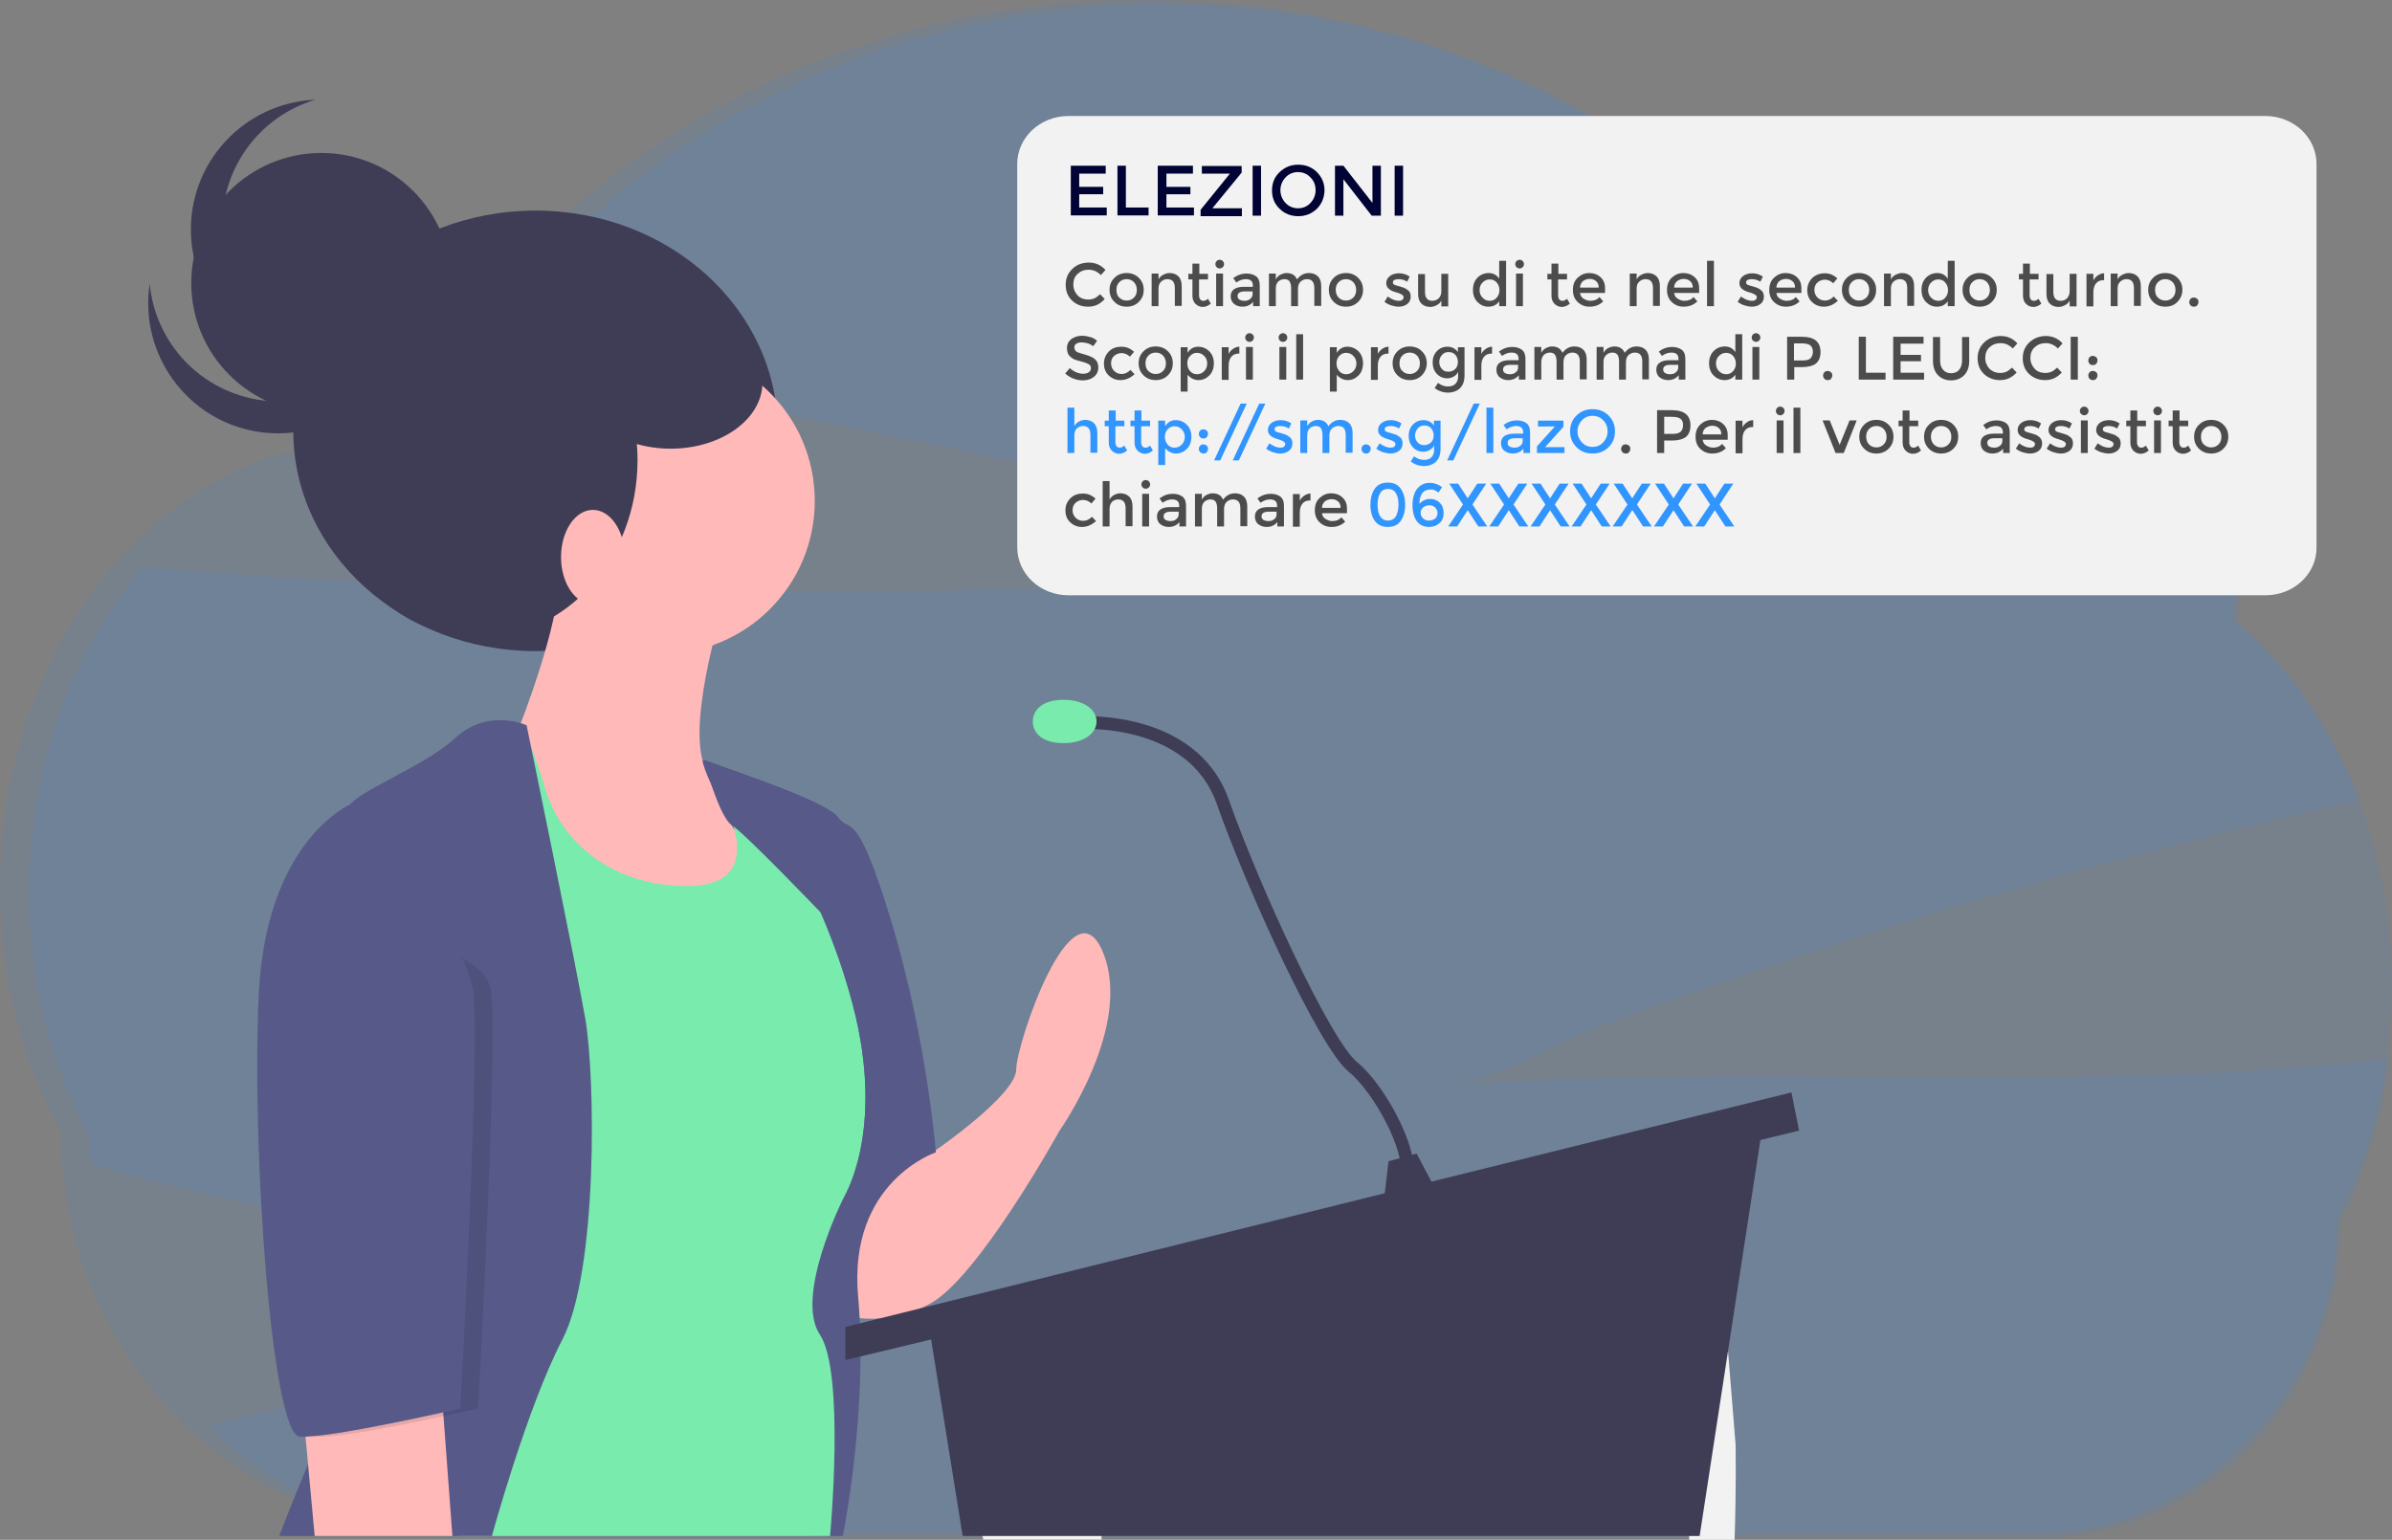 <?xml version="1.0" encoding="utf-8"?>
<!-- Generator: Adobe Illustrator 24.0.1, SVG Export Plug-In . SVG Version: 6.00 Build 0)  -->
<svg version="1.1" id="b0f35fe8-0104-458a-8f81-ef42473ec9c0"
	 xmlns="http://www.w3.org/2000/svg" xmlns:xlink="http://www.w3.org/1999/xlink" x="0px" y="0px" viewBox="0 0 938 604"
	 style="enable-background:new 0 0 938 604;" xml:space="preserve">
<rect x="0" y="0" width="938" height="604" fill="#808080" stroke="none"/>
<style type="text/css">
	.st0{opacity:0.1;fill:#3195FF;enable-background:new    ;}
	.st1{fill:#F2F2F2;}
	.st2{fill:#3F3D56;}
	.st3{fill:#FFB9B9;}
	.st4{fill:#575A89;}
	.st5{fill:#78EBAD;}
	.st6{fill:none;stroke:#3F3D56;stroke-width:5;stroke-miterlimit:10;}
	.st7{opacity:0.1;enable-background:new    ;}
	.st8{clip-path:url(#SVGID_2_);fill:#F2F2F2;}
	.st9{fill:#000333;}
	.st10{fill:#4C4C4C;}
	.st11{fill:#3195FF;}
</style>
<path class="st0" d="M937.1,415.5c-1.5,11.4-3.9,22.6-7.2,33.6c-3.2,10.6-7.3,20.8-12.2,30.6c0,68.3-53.6,123.7-119.7,123.7H187.6
	c-39.5,0-77.4-15.8-105.6-44c0.3-0.1,0.5-0.1,0.8-0.2c56.3-15.2,115.7-20.5,164.5-56.7c-66.5-11.3-132.7-25.3-198.5-42
	c-4.1-1-8.7-2.6-13.4-4.2c-0.2-3.4-0.3-6.9-0.3-10.4c-0.3-0.6-0.6-1.1-0.9-1.7c-1.3-2.4-2.5-4.9-3.7-7.5c-12.1-25.7-19-55.4-19-87.1
	c0-50,17.2-95.2,44.8-127.1c185.5,15.7,372.1,9,558.2,2.3c-54.4-11-108.8-22.1-163.2-33.2c-88.7-18-177.4-36-266.1-54.1
	C241.9,56.1,341.8,1.8,455.6,1.8C535.7,1.8,608.9,28.7,665,73c20.6-14,44.4-22,69.6-22c52.6,0,98.6,34.5,123.6,86.1l0,0
	c12.6,26.1,19.9,56.5,19.9,89c0,5.8-0.2,11.6-0.7,17.3c0,0.3,0,0.7-0.1,1c17.3,14.7,31.9,34,42.5,56.4c0.1,0.3,0.3,0.5,0.4,0.8
	c1.9,4,3.6,8,5.2,12.1h-0.2c-6.8,1.5-13.6,3.1-20.4,4.7c-73.2,17.3-145.8,38.2-217.6,62.8c-20.6,7.1-41.1,14.4-61.6,22
	c-17.3,6.5-39.5,21.1-57.4,22.4c122.5-8.4,245.9,3.8,367.8-10.1H937.1z"/>
<path class="st0" d="M938,386.4c0-59.5-24.6-112.1-62.3-143.8c0.5-6,0.8-12.1,0.8-18.3c0-96.7-65-175.1-145.1-175.1
	c-25.6,0-49.6,8-70.4,22C604.2,26.8,530.1,0,449.1,0C317.3,0,203.9,71.1,153.6,173.1c-2.8-0.2-5.6-0.3-8.4-0.3
	C65,172.8,0,251.2,0,347.9c0,35.5,8.8,68.6,23.9,96.2l0,0c0,87,69,157.5,154.1,157.5h617.5c66.9,0,121.1-55.4,121.1-123.7l0,0
	C930.2,451.3,938,419.9,938,386.4z"/>
<title>candidate</title>
<path class="st1" d="M680.6,566.7l-4.9-60.6l-13.9,64.1c0,0,0.2,16.2,0.6,33.9h17.8C680.9,583.8,680.6,566.7,680.6,566.7z"/>
<path class="st1" d="M430,588.2c-1.4-5.7-2.3-11.4-2.9-17.2l-1.9-21c-0.8-5.7-1.7-10.8-2.5-15.3c-6.2-31.8-12.6-33-12.6-33
	c-0.3,0.2-0.5,0.4-0.8,0.7c-0.8,0.7-1.5,1.4-2.1,2.2c-10.2,13-17.1,46.6-20.8,68.9c-2,12.3-3,21.2-3,21.2s0.9,3.8,2.2,9.2H432
	C431.9,598.7,431.2,593.4,430,588.2z"/>
<ellipse class="st2" cx="210" cy="169" rx="95" ry="86.4"/>
<path class="st3" d="M366.5,451.5L366.5,451.5c0,0,32-22,32-32s22-75,34-46s-17,70-17,70s-32,58-51,68s-35,4-35,4v-27l18.3-27.1
	C352,455.2,359,451.5,366.5,451.5z"/>
<path class="st4" d="M275.5,298.3c0,0,48,15.2,53,22.2s7-5,21,41S367,452,367,452s-34.5,11.5-30.5,56.5s-6,94-6,94H318l-27.5-85
	l33-129C323.5,388.5,276.6,309.2,275.5,298.3z"/>
<circle class="st3" cx="259.5" cy="196.5" r="60"/>
<path class="st3" d="M282.5,241.5c0,0-17,56-2,64s32,44,32,44l-26,29h-60l-27-30l-11-51l15-12c0,0,16-40,16-61
	S282.5,241.5,282.5,241.5z"/>
<path class="st5" d="M287.5,303.5c0,0-12-3-5,9s14,34-11,35s-50-12-58-39s-11-25-14-24s-35,34-35,34l11,62l4,222h146c0,0,6-64-4-79
	s9-53,9-53s17-26,4-76S292.5,303.5,287.5,303.5z"/>
<path class="st4" d="M206.5,284.5c0,0-15-7-28,5s-42,22-42,28s25,177,8,207s-35,78-35,78h83.4c0,0,13.6-50,27.6-77s13-103,9-126
	S206.5,284.5,206.5,284.5z"/>
<polygon class="st3" points="118.5,549.5 123.4,602.5 177.4,602.5 172.5,536.5 "/>
<polygon class="st2" points="364.5,521.5 377.5,602.5 666.5,602.5 691.5,439.5 "/>
<polygon class="st2" points="702.5,428.5 705.5,443.5 331.5,533.5 331.5,520.5 "/>
<polygon class="st2" points="544.5,455.5 542.5,472.5 564.5,469.5 555.5,452.5 "/>
<path class="st6" d="M423.5,283.5c0,0,44-3,56,31s40,95,51,104s23,33,21,41"/>
<path class="st5" d="M430,283c0,4.7-5,8.5-13,8.5s-12-3.8-12-8.5s4-8.5,12-8.5S430,278.3,430,283z"/>
<path class="st4" d="M356,439c0,0,7.5-31.5-6.5-77.5s-16-34-21-41s-53-22.2-53-22.2c0.3,3.6,5.6,14.5,12.6,27.6
	c-1.3-4.7-3.1-9.3-5.6-13.5c-7-12,5-9,5-9c5,0,34,41,47,91s-4,76-4,76L356,439z"/>
<path class="st4" d="M276,298c0,0,5.9,22.5,11,25.7s34.9,34.3,34.9,34.3l-3.9-25l-16-24l-4.3-3.1L276,298z"/>
<path class="st7" d="M143,367l1.4-51.5c0,0-32.9,14-35.9,74s5,173,16,174s63-11,63-11s8-145,5-164S143,367,143,367z"/>
<path class="st4" d="M145.5,315.5h-8.1c0,0-32.9,14-35.9,74s5,173,16,174s63-11,63-11s8-145,5-164S145.5,315.5,145.5,315.5z"/>
<ellipse class="st2" cx="188" cy="180.5" rx="62" ry="69.5"/>
<ellipse class="st3" cx="232.5" cy="218.5" rx="12.5" ry="18.5"/>
<circle class="st2" cx="126" cy="111" r="51"/>
<path class="st2" d="M132.6,151.9c-25.1,12.8-55.8,2.8-68.6-22.3c-2.9-5.7-4.7-11.9-5.3-18.3c-4.2,27.8,14.9,53.9,42.7,58.1
	s53.9-14.9,58.1-42.7c0.6-4.1,0.8-8.4,0.4-12.5C157.4,130.3,147.3,144.4,132.6,151.9z"/>
<path class="st2" d="M98,119.4c-17.4-22.2-13.4-54.2,8.8-71.6c5-3.9,10.8-6.9,16.9-8.7c-28.1,1.2-50,24.9-48.8,53.1
	c1.2,28.1,24.9,50,53.1,48.8c4.2-0.2,8.3-0.9,12.4-2.1C123.9,139.7,108.1,132.4,98,119.4z"/>
<ellipse class="st2" cx="263" cy="150" rx="36" ry="26"/>
<g>
	<g>
		<g>
			<g>
				<defs>
					<rect id="SVGID_1_" x="398.9" y="45.5" width="509.5" height="188"/>
				</defs>
				<clipPath id="SVGID_2_">
					<use xlink:href="#SVGID_1_"  style="overflow:visible;"/>
				</clipPath>
				<path class="st8" d="M888.4,233.5H419c-11.1,0-20.1-8.4-20.1-18.8V64.3c0-10.4,9-18.8,20.1-18.8h469.3
					c11.1,0,20.1,8.4,20.1,18.8v150.4C908.5,225.1,899.5,233.5,888.4,233.5"/>
			</g>
		</g>
	</g>
</g>
<g>
	<path class="st9" d="M433.6,65v3.1h-10.4v5.2h9.4v2.9h-9.4v5.2H434v3.1h-14.1V65H433.6z"/>
	<path class="st9" d="M438.2,84.6V65h3.3v16.4h8.9v3.1H438.2z"/>
	<path class="st9" d="M467.8,65v3.1h-10.4v5.2h9.4v2.9h-9.4v5.2h10.8v3.1H454V65H467.8z"/>
	<path class="st9" d="M482.3,68.1h-11v-3h15.6v2.6l-11.4,13.9v0.1h11.5v3.1h-16.2v-2.5L482.3,68.1L482.3,68.1z"/>
	<path class="st9" d="M491.2,65h3.3v19.6h-3.3V65z"/>
	<path class="st9" d="M516.4,81.9c-2,1.9-4.4,2.9-7.3,2.9s-5.4-1-7.3-2.9c-2-1.9-3-4.3-3-7.2c0-2.9,1-5.3,3-7.2s4.4-2.9,7.3-2.9
		s5.4,1,7.3,2.9s3,4.3,3,7.2C519.3,77.6,518.3,80,516.4,81.9z M513.9,69.6c-1.3-1.4-3-2.1-4.9-2.1s-3.6,0.7-4.9,2.1
		c-1.3,1.4-2,3.1-2,5s0.7,3.6,2,5c1.3,1.4,3,2.1,4.9,2.1s3.6-0.7,4.9-2.1c1.3-1.4,2-3.1,2-5S515.3,71,513.9,69.6z"/>
	<path class="st9" d="M538.2,65h3.3v19.6h-3.6l-11.1-14.3v14.3h-3.3V65h3.3l11.4,14.6V65z"/>
	<path class="st9" d="M546.9,65h3.3v19.6h-3.3V65z"/>
</g>
<g>
	<path class="st10" d="M426.7,117.5c1,0,1.8-0.2,2.5-0.5c0.7-0.3,1.4-0.9,2.2-1.6l1.8,1.9c-1.8,2-3.9,3-6.5,3
		c-2.5,0-4.6-0.8-6.3-2.4c-1.7-1.6-2.5-3.7-2.5-6.2c0-2.5,0.9-4.6,2.6-6.2c1.7-1.7,3.9-2.5,6.5-2.5c2.6,0,4.8,1,6.5,2.9l-1.8,2
		c-0.8-0.8-1.6-1.3-2.3-1.6c-0.7-0.3-1.5-0.5-2.5-0.5c-1.7,0-3.1,0.5-4.3,1.6c-1.2,1.1-1.7,2.5-1.7,4.2c0,1.7,0.6,3.1,1.7,4.3
		C423.7,117,425.1,117.5,426.7,117.5z"/>
	<path class="st10" d="M446.6,118.4c-1.3,1.3-2.9,1.9-4.8,1.9s-3.5-0.6-4.8-1.9c-1.3-1.3-1.9-2.8-1.9-4.7s0.6-3.4,1.9-4.7
		c1.3-1.3,2.9-1.9,4.8-1.9s3.5,0.6,4.8,1.9c1.3,1.3,1.9,2.8,1.9,4.7S447.9,117.1,446.6,118.4z M438.9,116.7c0.8,0.8,1.7,1.2,2.9,1.2
		s2.1-0.4,2.9-1.2c0.8-0.8,1.1-1.8,1.1-3s-0.4-2.2-1.1-3c-0.8-0.8-1.7-1.2-2.9-1.2s-2.1,0.4-2.9,1.2c-0.8,0.8-1.1,1.8-1.1,3
		S438.1,116,438.9,116.7z"/>
	<path class="st10" d="M454.3,113.2v6.9h-2.7v-12.8h2.7v2.3c0.4-0.8,1-1.4,1.8-1.8c0.8-0.4,1.6-0.7,2.5-0.7c1.4,0,2.6,0.4,3.5,1.3
		c0.9,0.9,1.3,2.2,1.3,3.8v7.8h-2.7v-7c0-2.4-1-3.5-2.9-3.5c-0.9,0-1.7,0.3-2.4,0.9C454.6,111.1,454.3,112,454.3,113.2z"/>
	<path class="st10" d="M470.2,109.5v6.5c0,0.6,0.2,1.1,0.5,1.5c0.3,0.4,0.8,0.5,1.3,0.5c0.6,0,1.1-0.3,1.7-0.8l1.1,1.9
		c-0.9,0.8-2,1.3-3.1,1.3c-1.1,0-2.1-0.4-2.9-1.2c-0.8-0.8-1.2-1.9-1.2-3.2v-6.4h-1.6v-2.2h1.6v-4h2.7v4h3.4v2.2H470.2z"/>
	<path class="st10" d="M477.1,104.8c-0.3-0.3-0.5-0.7-0.5-1.2c0-0.5,0.2-0.9,0.5-1.2c0.3-0.3,0.7-0.5,1.2-0.5s0.9,0.2,1.2,0.5
		s0.5,0.7,0.5,1.2c0,0.5-0.2,0.9-0.5,1.2s-0.7,0.5-1.2,0.5S477.4,105.1,477.1,104.8z M479.6,120.1h-2.7v-12.8h2.7V120.1z"/>
	<path class="st10" d="M493.8,120.1h-2.4v-1.7c-1.1,1.3-2.5,1.9-4.2,1.9c-1.3,0-2.4-0.4-3.3-1.1c-0.9-0.8-1.3-1.8-1.3-3
		c0-1.3,0.5-2.2,1.4-2.8s2.2-0.9,3.8-0.9h3.5v-0.5c0-1.7-0.9-2.5-2.8-2.5c-1.2,0-2.4,0.4-3.7,1.3l-1.2-1.7c1.6-1.2,3.3-1.8,5.3-1.8
		c1.5,0,2.7,0.4,3.7,1.1c1,0.8,1.4,2,1.4,3.6V120.1z M491.2,115.4v-1.1h-3c-1.9,0-2.9,0.6-2.9,1.8c0,0.6,0.2,1.1,0.7,1.4
		c0.5,0.3,1.1,0.5,2,0.5c0.9,0,1.6-0.2,2.2-0.7C490.8,116.8,491.2,116.2,491.2,115.4z"/>
	<path class="st10" d="M500.3,113.2v6.9h-2.7v-12.8h2.7v2.3c0.4-0.8,1-1.4,1.7-1.8c0.8-0.4,1.6-0.7,2.5-0.7c2,0,3.4,0.8,4.1,2.5
		c1.3-1.7,2.8-2.5,4.7-2.5c1.4,0,2.6,0.4,3.5,1.3c0.9,0.9,1.3,2.2,1.3,3.8v7.8h-2.7v-7c0-2.4-1-3.5-2.9-3.5c-0.9,0-1.7,0.3-2.4,0.9
		c-0.7,0.6-1,1.4-1.1,2.6v7.1h-2.7v-7c0-1.2-0.2-2.1-0.6-2.7c-0.4-0.6-1.1-0.9-2-0.9s-1.7,0.3-2.4,0.9S500.3,112,500.3,113.2z"/>
	<path class="st10" d="M532.6,118.4c-1.3,1.3-2.9,1.9-4.8,1.9c-1.9,0-3.5-0.6-4.8-1.9s-1.9-2.8-1.9-4.7s0.6-3.4,1.9-4.7
		c1.3-1.3,2.9-1.9,4.8-1.9c1.9,0,3.5,0.6,4.8,1.9c1.3,1.3,1.9,2.8,1.9,4.7S533.9,117.1,532.6,118.4z M524.9,116.7
		c0.8,0.8,1.7,1.2,2.9,1.2c1.2,0,2.1-0.4,2.9-1.2c0.8-0.8,1.1-1.8,1.1-3s-0.4-2.2-1.1-3c-0.8-0.8-1.7-1.2-2.9-1.2
		c-1.2,0-2.1,0.4-2.9,1.2c-0.8,0.8-1.1,1.8-1.1,3S524.2,116,524.9,116.7z"/>
	<path class="st10" d="M553.2,116.3c0,1.2-0.4,2.2-1.3,2.9s-2,1.1-3.4,1.1c-0.9,0-1.9-0.2-2.9-0.5s-1.9-0.8-2.7-1.4l1.3-2.1
		c1.5,1.1,2.9,1.7,4.3,1.7c0.6,0,1.1-0.1,1.4-0.4c0.4-0.3,0.5-0.6,0.5-1.1c0-0.6-0.8-1.2-2.5-1.7c-0.1,0-0.2-0.1-0.3-0.1
		c-2.7-0.7-4-1.9-4-3.6c0-1.2,0.5-2.1,1.4-2.8c0.9-0.7,2.1-1.1,3.6-1.1c1.5,0,2.9,0.4,4.2,1.3l-1,2c-1-0.7-2.2-1-3.4-1
		c-0.6,0-1.2,0.1-1.6,0.3c-0.4,0.2-0.6,0.6-0.6,1c0,0.4,0.2,0.7,0.6,0.9c0.3,0.1,0.7,0.3,1.2,0.4c0.5,0.1,1,0.3,1.4,0.4
		c0.4,0.1,0.8,0.3,1.2,0.4c0.4,0.2,0.8,0.4,1.2,0.7C552.8,114.2,553.2,115.1,553.2,116.3z"/>
	<path class="st10" d="M565.2,114.3v-6.9h2.7v12.8h-2.7v-2.3c-0.4,0.8-1,1.4-1.8,1.8c-0.8,0.4-1.6,0.7-2.5,0.7
		c-1.4,0-2.6-0.4-3.5-1.3c-0.9-0.9-1.3-2.2-1.3-3.8v-7.8h2.7v7c0,2.4,1,3.5,2.9,3.5c0.9,0,1.7-0.3,2.4-0.9
		C564.9,116.3,565.2,115.4,565.2,114.3z"/>
	<path class="st10" d="M579.4,118.5c-1.2-1.2-1.8-2.8-1.8-4.8c0-2,0.6-3.6,1.8-4.8c1.2-1.2,2.7-1.8,4.4-1.8s3.1,0.7,4.1,2.2v-7h2.7
		v17.8h-2.7v-1.9c-1,1.4-2.4,2.1-4.3,2.1C582,120.3,580.6,119.7,579.4,118.5z M580.2,113.8c0,1.2,0.4,2.2,1.2,3
		c0.8,0.8,1.7,1.2,2.8,1.2s2-0.4,2.7-1.2c0.7-0.8,1.1-1.8,1.1-3s-0.4-2.2-1.1-3c-0.7-0.8-1.6-1.2-2.7-1.2c-1.1,0-2,0.4-2.8,1.2
		C580.6,111.5,580.2,112.6,580.2,113.8z"/>
	<path class="st10" d="M594.7,104.8c-0.3-0.3-0.5-0.7-0.5-1.2c0-0.5,0.2-0.9,0.5-1.2s0.7-0.5,1.2-0.5s0.9,0.2,1.2,0.5
		s0.5,0.7,0.5,1.2c0,0.5-0.2,0.9-0.5,1.2s-0.7,0.5-1.2,0.5S595,105.1,594.7,104.8z M597.2,120.1h-2.7v-12.8h2.7V120.1z"/>
	<path class="st10" d="M611,109.5v6.5c0,0.6,0.2,1.1,0.5,1.5c0.3,0.4,0.8,0.5,1.3,0.5s1.1-0.3,1.7-0.8l1.1,1.9
		c-0.9,0.8-2,1.3-3.1,1.3c-1.1,0-2.1-0.4-2.9-1.2c-0.8-0.8-1.2-1.9-1.2-3.2v-6.4h-1.6v-2.2h1.6v-4h2.7v4h3.4v2.2H611z"/>
	<path class="st10" d="M629.6,114.9h-10c0.1,0.9,0.5,1.7,1.3,2.2s1.7,0.9,2.7,0.9c1.6,0,2.8-0.5,3.6-1.5l1.5,1.7
		c-1.4,1.4-3.2,2.1-5.4,2.1c-1.8,0-3.3-0.6-4.6-1.8c-1.3-1.2-1.9-2.8-1.9-4.8c0-2,0.6-3.6,1.9-4.8c1.3-1.2,2.8-1.8,4.5-1.8
		c1.7,0,3.2,0.5,4.4,1.6c1.2,1,1.8,2.5,1.8,4.3V114.9z M619.6,112.8h7.3c0-1.1-0.3-1.9-1-2.5s-1.5-0.9-2.5-0.9c-1,0-1.9,0.3-2.7,0.9
		C620,111,619.6,111.8,619.6,112.8z"/>
	<path class="st10" d="M641.8,113.2v6.9h-2.7v-12.8h2.7v2.3c0.4-0.8,1-1.4,1.8-1.8c0.8-0.4,1.6-0.7,2.5-0.7c1.4,0,2.6,0.4,3.5,1.3
		c0.9,0.9,1.3,2.2,1.3,3.8v7.8h-2.7v-7c0-2.4-1-3.5-2.9-3.5c-0.9,0-1.7,0.3-2.4,0.9C642.1,111.1,641.8,112,641.8,113.2z"/>
	<path class="st10" d="M666.5,114.9h-10c0.1,0.9,0.5,1.7,1.3,2.2s1.7,0.9,2.7,0.9c1.6,0,2.8-0.5,3.6-1.5l1.5,1.7
		c-1.4,1.4-3.2,2.1-5.4,2.1c-1.8,0-3.3-0.6-4.6-1.8c-1.3-1.2-1.9-2.8-1.9-4.8c0-2,0.6-3.6,1.9-4.8c1.3-1.2,2.8-1.8,4.5-1.8
		c1.7,0,3.2,0.5,4.4,1.6c1.2,1,1.8,2.5,1.8,4.3V114.9z M656.5,112.8h7.3c0-1.1-0.3-1.9-1-2.5s-1.5-0.9-2.5-0.9c-1,0-1.9,0.3-2.7,0.9
		C656.9,111,656.5,111.8,656.5,112.8z"/>
	<path class="st10" d="M672.1,120.1h-2.7v-17.8h2.7V120.1z"/>
	<path class="st10" d="M691.7,116.3c0,1.2-0.4,2.2-1.3,2.9s-2,1.1-3.4,1.1c-0.9,0-1.9-0.2-2.9-0.5c-1-0.3-1.9-0.8-2.7-1.4l1.3-2.1
		c1.5,1.1,2.9,1.7,4.3,1.7c0.6,0,1.1-0.1,1.4-0.4c0.4-0.3,0.5-0.6,0.5-1.1c0-0.6-0.8-1.2-2.5-1.7c-0.1,0-0.2-0.1-0.3-0.1
		c-2.7-0.7-4-1.9-4-3.6c0-1.2,0.5-2.1,1.4-2.8c0.9-0.7,2.1-1.1,3.6-1.1c1.5,0,2.9,0.4,4.2,1.3l-1,2c-1-0.7-2.2-1-3.4-1
		c-0.6,0-1.2,0.1-1.6,0.3c-0.4,0.2-0.6,0.6-0.6,1c0,0.4,0.2,0.7,0.6,0.9c0.3,0.1,0.7,0.3,1.2,0.4c0.5,0.1,1,0.3,1.4,0.4
		c0.4,0.1,0.8,0.3,1.2,0.4c0.4,0.2,0.8,0.4,1.2,0.7C691.2,114.2,691.7,115.1,691.7,116.3z"/>
	<path class="st10" d="M706.6,114.9h-10c0.1,0.9,0.5,1.7,1.3,2.2s1.7,0.9,2.7,0.9c1.6,0,2.8-0.5,3.6-1.5l1.5,1.7
		c-1.4,1.4-3.2,2.1-5.4,2.1c-1.8,0-3.3-0.6-4.6-1.8c-1.3-1.2-1.9-2.8-1.9-4.8c0-2,0.6-3.6,1.9-4.8c1.3-1.2,2.8-1.8,4.5-1.8
		c1.7,0,3.2,0.5,4.4,1.6c1.2,1,1.8,2.5,1.8,4.3V114.9z M696.6,112.8h7.3c0-1.1-0.3-1.9-1-2.5s-1.5-0.9-2.5-0.9c-1,0-1.9,0.3-2.7,0.9
		C697,111,696.6,111.8,696.6,112.8z"/>
	<path class="st10" d="M715.2,120.3c-1.8,0-3.3-0.6-4.6-1.8c-1.3-1.2-1.9-2.8-1.9-4.7s0.7-3.5,2-4.8c1.3-1.2,3-1.8,4.9-1.8
		s3.5,0.7,4.9,2l-1.6,1.9c-1.1-1-2.2-1.4-3.3-1.4c-1.1,0-2.1,0.4-2.9,1.1c-0.8,0.7-1.2,1.7-1.2,2.9c0,1.2,0.4,2.2,1.2,3
		c0.8,0.8,1.8,1.2,3,1.2c1.2,0,2.3-0.5,3.4-1.6l1.6,1.7C719,119.5,717.3,120.3,715.2,120.3z"/>
	<path class="st10" d="M733.8,118.4c-1.3,1.3-2.9,1.9-4.8,1.9s-3.5-0.6-4.8-1.9c-1.3-1.3-1.9-2.8-1.9-4.7s0.6-3.4,1.9-4.7
		c1.3-1.3,2.9-1.9,4.8-1.9s3.5,0.6,4.8,1.9c1.3,1.3,1.9,2.8,1.9,4.7S735.1,117.1,733.8,118.4z M726.1,116.7c0.8,0.8,1.7,1.2,2.9,1.2
		s2.1-0.4,2.9-1.2c0.8-0.8,1.1-1.8,1.1-3s-0.4-2.2-1.1-3c-0.8-0.8-1.7-1.2-2.9-1.2s-2.1,0.4-2.9,1.2c-0.8,0.8-1.1,1.8-1.1,3
		S725.3,116,726.1,116.7z"/>
	<path class="st10" d="M741.5,113.2v6.9h-2.7v-12.8h2.7v2.3c0.4-0.8,1-1.4,1.8-1.8c0.8-0.4,1.6-0.7,2.5-0.7c1.4,0,2.6,0.4,3.5,1.3
		c0.9,0.9,1.3,2.2,1.3,3.8v7.8h-2.7v-7c0-2.4-1-3.5-2.9-3.5c-0.9,0-1.7,0.3-2.4,0.9C741.8,111.1,741.5,112,741.5,113.2z"/>
	<path class="st10" d="M755.3,118.5c-1.2-1.2-1.8-2.8-1.8-4.8c0-2,0.6-3.6,1.8-4.8c1.2-1.2,2.7-1.8,4.4-1.8s3.1,0.7,4.1,2.2v-7h2.7
		v17.8h-2.7v-1.9c-1,1.4-2.4,2.1-4.3,2.1C757.9,120.3,756.5,119.7,755.3,118.5z M756.1,113.8c0,1.2,0.4,2.2,1.2,3
		c0.8,0.8,1.7,1.2,2.8,1.2s2-0.4,2.7-1.2c0.7-0.8,1.1-1.8,1.1-3s-0.4-2.2-1.1-3c-0.7-0.8-1.6-1.2-2.7-1.2c-1.1,0-2,0.4-2.8,1.2
		C756.5,111.5,756.1,112.6,756.1,113.8z"/>
	<path class="st10" d="M781.1,118.4c-1.3,1.3-2.9,1.9-4.8,1.9s-3.5-0.6-4.8-1.9c-1.3-1.3-1.9-2.8-1.9-4.7s0.6-3.4,1.9-4.7
		c1.3-1.3,2.9-1.9,4.8-1.9s3.5,0.6,4.8,1.9c1.3,1.3,1.9,2.8,1.9,4.7S782.4,117.1,781.1,118.4z M773.4,116.7c0.8,0.8,1.7,1.2,2.9,1.2
		s2.1-0.4,2.9-1.2c0.8-0.8,1.1-1.8,1.1-3s-0.4-2.2-1.1-3c-0.8-0.8-1.7-1.2-2.9-1.2s-2.1,0.4-2.9,1.2c-0.8,0.8-1.1,1.8-1.1,3
		S772.6,116,773.4,116.7z"/>
	<path class="st10" d="M795.9,109.5v6.5c0,0.6,0.2,1.1,0.5,1.5c0.3,0.4,0.8,0.5,1.3,0.5s1.1-0.3,1.7-0.8l1.1,1.9
		c-0.9,0.8-2,1.3-3.1,1.3c-1.1,0-2.1-0.4-2.9-1.2c-0.8-0.8-1.2-1.9-1.2-3.2v-6.4h-1.6v-2.2h1.6v-4h2.7v4h3.4v2.2H795.9z"/>
	<path class="st10" d="M811.6,114.3v-6.9h2.7v12.8h-2.7v-2.3c-0.4,0.8-1,1.4-1.8,1.8c-0.8,0.4-1.6,0.7-2.5,0.7
		c-1.4,0-2.6-0.4-3.5-1.3s-1.3-2.2-1.3-3.8v-7.8h2.7v7c0,2.4,1,3.5,2.9,3.5c0.9,0,1.7-0.3,2.4-0.9
		C811.2,116.3,811.6,115.4,811.6,114.3z"/>
	<path class="st10" d="M824.9,109.9c-1.3,0-2.3,0.4-3,1.3c-0.7,0.9-1,2-1,3.5v5.5h-2.7v-12.8h2.7v2.6c0.4-0.8,1-1.5,1.8-2
		c0.7-0.5,1.5-0.8,2.4-0.8l0,2.7C825,109.9,824.9,109.9,824.9,109.9z"/>
	<path class="st10" d="M830.4,113.2v6.9h-2.7v-12.8h2.7v2.3c0.4-0.8,1-1.4,1.8-1.8c0.8-0.4,1.6-0.7,2.5-0.7c1.4,0,2.6,0.4,3.5,1.3
		c0.9,0.9,1.3,2.2,1.3,3.8v7.8h-2.7v-7c0-2.4-1-3.5-2.9-3.5c-0.9,0-1.7,0.3-2.4,0.9C830.7,111.1,830.4,112,830.4,113.2z"/>
	<path class="st10" d="M853.9,118.4c-1.3,1.3-2.9,1.9-4.8,1.9s-3.5-0.6-4.8-1.9c-1.3-1.3-1.9-2.8-1.9-4.7s0.6-3.4,1.9-4.7
		c1.3-1.3,2.9-1.9,4.8-1.9s3.5,0.6,4.8,1.9c1.3,1.3,1.9,2.8,1.9,4.7S855.1,117.1,853.9,118.4z M846.2,116.7c0.8,0.8,1.7,1.2,2.9,1.2
		s2.1-0.4,2.9-1.2c0.8-0.8,1.1-1.8,1.1-3s-0.4-2.2-1.1-3c-0.8-0.8-1.7-1.2-2.9-1.2s-2.1,0.4-2.9,1.2c-0.8,0.8-1.1,1.8-1.1,3
		S845.4,116,846.2,116.7z"/>
	<path class="st10" d="M859,119.8c-0.3-0.4-0.5-0.8-0.5-1.3c0-0.5,0.2-0.9,0.5-1.3c0.3-0.3,0.8-0.5,1.3-0.5c0.5,0,0.9,0.2,1.3,0.5
		c0.4,0.3,0.5,0.8,0.5,1.3c0,0.5-0.2,0.9-0.5,1.3c-0.4,0.4-0.8,0.5-1.3,0.5C859.8,120.3,859.3,120.1,859,119.8z"/>
	<path class="st10" d="M424.1,134.3c-0.8,0-1.5,0.2-2,0.5c-0.5,0.3-0.8,0.8-0.8,1.5c0,0.7,0.3,1.2,0.8,1.6c0.5,0.4,1.7,0.7,3.4,1.2
		s3,1,3.9,1.8c0.9,0.8,1.3,1.9,1.3,3.3s-0.6,2.7-1.7,3.6c-1.1,0.9-2.6,1.4-4.3,1.4c-2.6,0-5-0.9-7-2.7l1.8-2.1
		c1.7,1.5,3.5,2.2,5.3,2.2c0.9,0,1.6-0.2,2.2-0.6c0.5-0.4,0.8-0.9,0.8-1.6s-0.3-1.2-0.8-1.5s-1.4-0.7-2.6-1
		c-1.2-0.3-2.2-0.6-2.8-0.8c-0.6-0.2-1.2-0.6-1.7-1c-1-0.8-1.5-1.9-1.5-3.5c0-1.6,0.6-2.7,1.7-3.6c1.1-0.8,2.5-1.3,4.2-1.3
		c1.1,0,2.1,0.2,3.2,0.5s2,0.8,2.7,1.5l-1.5,2.1c-0.5-0.4-1.2-0.8-2-1.1C425.7,134.5,424.9,134.3,424.1,134.3z"/>
	<path class="st10" d="M439.4,149.1c-1.8,0-3.3-0.6-4.6-1.8s-1.9-2.8-1.9-4.7s0.7-3.5,2-4.8s3-1.8,4.9-1.8c1.9,0,3.5,0.7,4.9,2
		l-1.6,1.9c-1.1-1-2.2-1.4-3.3-1.4s-2.1,0.4-2.9,1.1c-0.8,0.7-1.2,1.7-1.2,2.9c0,1.2,0.4,2.2,1.2,3c0.8,0.8,1.8,1.2,3,1.2
		c1.2,0,2.3-0.5,3.4-1.6l1.6,1.7C443.2,148.3,441.4,149.1,439.4,149.1z"/>
	<path class="st10" d="M458,147.2c-1.3,1.3-2.9,1.9-4.8,1.9s-3.5-0.6-4.8-1.9c-1.3-1.3-1.9-2.8-1.9-4.7s0.6-3.4,1.9-4.7
		c1.3-1.3,2.9-1.9,4.8-1.9s3.5,0.6,4.8,1.9c1.3,1.3,1.9,2.8,1.9,4.7S459.3,145.9,458,147.2z M450.3,145.5c0.8,0.8,1.7,1.2,2.9,1.2
		s2.1-0.4,2.9-1.2c0.8-0.8,1.1-1.8,1.1-3s-0.4-2.2-1.1-3c-0.8-0.8-1.7-1.2-2.9-1.2s-2.1,0.4-2.9,1.2c-0.8,0.8-1.1,1.8-1.1,3
		S449.5,144.8,450.3,145.5z"/>
	<path class="st10" d="M469.8,136c1.7,0,3.2,0.6,4.4,1.8c1.2,1.2,1.8,2.8,1.8,4.7c0,2-0.6,3.6-1.8,4.8c-1.2,1.2-2.6,1.8-4.2,1.8
		c-1.6,0-3.1-0.7-4.3-2.1v6.6h-2.7v-17.4h2.7v2.2C466.7,136.8,468.1,136,469.8,136z M465.6,142.6c0,1.2,0.4,2.2,1.1,3
		c0.7,0.8,1.6,1.2,2.7,1.2c1.1,0,2-0.4,2.8-1.2c0.8-0.8,1.2-1.8,1.2-3c0-1.2-0.4-2.2-1.2-3c-0.8-0.8-1.7-1.2-2.8-1.2s-2,0.4-2.7,1.2
		C465.9,140.3,465.6,141.3,465.6,142.6z"/>
	<path class="st10" d="M485.8,138.7c-1.3,0-2.3,0.4-3,1.3c-0.7,0.9-1,2-1,3.5v5.5h-2.7v-12.8h2.7v2.6c0.4-0.8,1-1.5,1.8-2
		c0.7-0.5,1.5-0.8,2.4-0.8l0,2.7C485.9,138.7,485.8,138.7,485.8,138.7z"/>
	<path class="st10" d="M488.8,133.6c-0.3-0.3-0.5-0.7-0.5-1.2c0-0.5,0.2-0.9,0.5-1.2s0.7-0.5,1.2-0.5c0.5,0,0.9,0.2,1.2,0.5
		c0.3,0.3,0.5,0.7,0.5,1.2c0,0.5-0.2,0.9-0.5,1.2c-0.3,0.3-0.7,0.5-1.2,0.5C489.5,134.1,489.1,133.9,488.8,133.6z M491.3,148.9h-2.7
		v-12.8h2.7V148.9z"/>
	<path class="st10" d="M501.9,133.6c-0.3-0.3-0.5-0.7-0.5-1.2c0-0.5,0.2-0.9,0.5-1.2s0.7-0.5,1.2-0.5c0.5,0,0.9,0.2,1.2,0.5
		c0.3,0.3,0.5,0.7,0.5,1.2c0,0.5-0.2,0.9-0.5,1.2c-0.3,0.3-0.7,0.5-1.2,0.5C502.6,134.1,502.2,133.9,501.9,133.6z M504.4,148.9h-2.7
		v-12.8h2.7V148.9z"/>
	<path class="st10" d="M511,148.9h-2.7v-17.8h2.7V148.9z"/>
	<path class="st10" d="M528.3,136c1.7,0,3.2,0.6,4.4,1.8c1.2,1.2,1.8,2.8,1.8,4.7c0,2-0.6,3.6-1.8,4.8c-1.2,1.2-2.6,1.8-4.2,1.8
		c-1.6,0-3.1-0.7-4.3-2.1v6.6h-2.7v-17.4h2.7v2.2C525.2,136.8,526.6,136,528.3,136z M524.1,142.6c0,1.2,0.4,2.2,1.1,3
		c0.7,0.8,1.6,1.2,2.7,1.2c1.1,0,2-0.4,2.8-1.2c0.8-0.8,1.2-1.8,1.2-3c0-1.2-0.4-2.2-1.2-3c-0.8-0.8-1.7-1.2-2.8-1.2s-2,0.4-2.7,1.2
		C524.5,140.3,524.1,141.3,524.1,142.6z"/>
	<path class="st10" d="M544.3,138.7c-1.3,0-2.3,0.4-3,1.3c-0.7,0.9-1,2-1,3.5v5.5h-2.7v-12.8h2.7v2.6c0.4-0.8,1-1.5,1.8-2
		c0.7-0.5,1.5-0.8,2.4-0.8l0,2.7C544.4,138.7,544.3,138.7,544.3,138.7z"/>
	<path class="st10" d="M557.6,147.2c-1.3,1.3-2.9,1.9-4.8,1.9s-3.5-0.6-4.8-1.9c-1.3-1.3-1.9-2.8-1.9-4.7s0.6-3.4,1.9-4.7
		c1.3-1.3,2.9-1.9,4.8-1.9s3.5,0.6,4.8,1.9c1.3,1.3,1.9,2.8,1.9,4.7S558.8,145.9,557.6,147.2z M549.9,145.5c0.8,0.8,1.7,1.2,2.9,1.2
		s2.1-0.4,2.9-1.2c0.8-0.8,1.1-1.8,1.1-3s-0.4-2.2-1.1-3c-0.8-0.8-1.7-1.2-2.9-1.2s-2.1,0.4-2.9,1.2c-0.8,0.8-1.1,1.8-1.1,3
		S549.1,144.8,549.9,145.5z"/>
	<path class="st10" d="M574.3,136.1v11.1c0,2.3-0.6,3.9-1.8,5.1c-1.2,1.1-2.8,1.7-4.7,1.7c-1.9,0-3.7-0.6-5.2-1.8l1.3-2
		c1.2,0.9,2.5,1.4,3.8,1.4c1.3,0,2.3-0.3,3-1c0.7-0.7,1.1-1.7,1.1-3.1v-1.6c-0.4,0.8-1,1.4-1.7,1.8c-0.7,0.4-1.6,0.7-2.5,0.7
		c-1.7,0-3.1-0.6-4.2-1.8c-1.1-1.2-1.6-2.7-1.6-4.4c0-1.8,0.5-3.2,1.6-4.4c1.1-1.2,2.5-1.8,4.2-1.8c1.7,0,3.1,0.7,4.1,2.1v-1.9
		H574.3z M564.4,142c0,1,0.3,2,1,2.7c0.6,0.8,1.5,1.1,2.6,1.1c1.1,0,2-0.4,2.7-1.1c0.7-0.7,1-1.7,1-2.7c0-1.1-0.3-2-1-2.8
		c-0.7-0.8-1.6-1.1-2.7-1.1c-1.1,0-2,0.4-2.6,1.2C564.7,140.1,564.4,141,564.4,142z"/>
	<path class="st10" d="M584.9,138.7c-1.3,0-2.3,0.4-3,1.3c-0.7,0.9-1,2-1,3.5v5.5h-2.7v-12.8h2.7v2.6c0.4-0.8,1-1.5,1.8-2
		c0.7-0.5,1.5-0.8,2.4-0.8l0,2.7C585,138.7,585,138.7,584.9,138.7z"/>
	<path class="st10" d="M598,148.9h-2.4v-1.7c-1.1,1.3-2.5,1.9-4.2,1.9c-1.3,0-2.4-0.4-3.3-1.1s-1.3-1.8-1.3-3c0-1.3,0.5-2.2,1.4-2.8
		s2.2-0.9,3.8-0.9h3.5v-0.5c0-1.7-0.9-2.5-2.8-2.5c-1.2,0-2.4,0.4-3.7,1.3l-1.2-1.7c1.6-1.2,3.3-1.8,5.3-1.8c1.5,0,2.7,0.4,3.7,1.1
		c1,0.8,1.4,2,1.4,3.6V148.9z M595.3,144.2v-1.1h-3c-1.9,0-2.9,0.6-2.9,1.8c0,0.6,0.2,1.1,0.7,1.4c0.5,0.3,1.1,0.5,2,0.5
		c0.9,0,1.6-0.2,2.2-0.7C595,145.6,595.3,145,595.3,144.2z"/>
	<path class="st10" d="M604.4,142v6.9h-2.7v-12.8h2.7v2.3c0.4-0.8,1-1.4,1.7-1.8c0.8-0.4,1.6-0.7,2.5-0.7c2,0,3.4,0.8,4.1,2.5
		c1.3-1.7,2.8-2.5,4.7-2.5c1.4,0,2.6,0.4,3.5,1.3c0.9,0.9,1.3,2.2,1.3,3.8v7.8h-2.7v-7c0-2.4-1-3.5-2.9-3.5c-0.9,0-1.7,0.3-2.4,0.9
		c-0.7,0.6-1,1.4-1.1,2.6v7.1h-2.7v-7c0-1.2-0.2-2.1-0.6-2.7c-0.4-0.6-1.1-0.9-2-0.9s-1.7,0.3-2.4,0.9
		C604.8,139.9,604.4,140.8,604.4,142z"/>
	<path class="st10" d="M628.8,142v6.9h-2.7v-12.8h2.7v2.3c0.4-0.8,1-1.4,1.7-1.8c0.8-0.4,1.6-0.7,2.5-0.7c2,0,3.4,0.8,4.1,2.5
		c1.3-1.7,2.8-2.5,4.7-2.5c1.4,0,2.6,0.4,3.5,1.3c0.9,0.9,1.3,2.2,1.3,3.8v7.8H644v-7c0-2.4-1-3.5-2.9-3.5c-0.9,0-1.7,0.3-2.4,0.9
		c-0.7,0.6-1,1.4-1.1,2.6v7.1h-2.7v-7c0-1.2-0.2-2.1-0.6-2.7c-0.4-0.6-1.1-0.9-2-0.9s-1.7,0.3-2.4,0.9
		C629.1,139.9,628.8,140.8,628.8,142z"/>
	<path class="st10" d="M660.7,148.9h-2.4v-1.7c-1.1,1.3-2.5,1.9-4.2,1.9c-1.3,0-2.4-0.4-3.3-1.1s-1.3-1.8-1.3-3
		c0-1.3,0.5-2.2,1.4-2.8s2.2-0.9,3.8-0.9h3.5v-0.5c0-1.7-0.9-2.5-2.8-2.5c-1.2,0-2.4,0.4-3.7,1.3l-1.2-1.7c1.6-1.2,3.3-1.8,5.3-1.8
		c1.5,0,2.7,0.4,3.7,1.1c1,0.8,1.4,2,1.4,3.6V148.9z M658.1,144.2v-1.1h-3c-1.9,0-2.9,0.6-2.9,1.8c0,0.6,0.2,1.1,0.7,1.4
		c0.5,0.3,1.1,0.5,2,0.5c0.9,0,1.6-0.2,2.2-0.7C657.7,145.6,658.1,145,658.1,144.2z"/>
	<path class="st10" d="M672,147.3c-1.2-1.2-1.8-2.8-1.8-4.8c0-2,0.6-3.6,1.8-4.8c1.2-1.2,2.7-1.8,4.4-1.8s3.1,0.7,4.1,2.2v-7h2.7
		v17.8h-2.7V147c-1,1.4-2.4,2.1-4.3,2.1C674.7,149.1,673.2,148.5,672,147.3z M672.9,142.6c0,1.2,0.4,2.2,1.2,3
		c0.8,0.8,1.7,1.2,2.8,1.2s2-0.4,2.7-1.2c0.7-0.8,1.1-1.8,1.1-3s-0.4-2.2-1.1-3c-0.7-0.8-1.6-1.2-2.7-1.2c-1.1,0-2,0.4-2.8,1.2
		C673.3,140.3,672.9,141.4,672.9,142.6z"/>
	<path class="st10" d="M687.4,133.6c-0.3-0.3-0.5-0.7-0.5-1.2c0-0.5,0.2-0.9,0.5-1.2s0.7-0.5,1.2-0.5s0.9,0.2,1.2,0.5
		s0.5,0.7,0.5,1.2c0,0.5-0.2,0.9-0.5,1.2s-0.7,0.5-1.2,0.5S687.7,133.9,687.4,133.6z M689.9,148.9h-2.7v-12.8h2.7V148.9z"/>
	<path class="st10" d="M712.1,133.6c1.2,1,1.8,2.5,1.8,4.5s-0.6,3.5-1.8,4.5c-1.2,0.9-3,1.4-5.5,1.4h-3v4.9h-2.8v-16.8h5.8
		C709,132.1,710.9,132.6,712.1,133.6z M710,140.5c0.6-0.6,0.9-1.5,0.9-2.6s-0.4-2-1.1-2.5s-1.8-0.7-3.4-0.7h-2.9v6.7h3.3
		C708.4,141.4,709.5,141.1,710,140.5z"/>
	<path class="st10" d="M715.4,148.6c-0.3-0.4-0.5-0.8-0.5-1.3c0-0.5,0.2-0.9,0.5-1.3c0.3-0.3,0.8-0.5,1.3-0.5c0.5,0,0.9,0.2,1.3,0.5
		c0.4,0.3,0.5,0.8,0.5,1.3c0,0.5-0.2,0.9-0.5,1.3s-0.8,0.5-1.3,0.5C716.2,149.1,715.7,148.9,715.4,148.6z"/>
	<path class="st10" d="M728.9,148.9v-16.8h2.8v14.1h7.7v2.7H728.9z"/>
	<path class="st10" d="M754.3,132.1v2.7h-9v4.4h8v2.5h-8v4.5h9.2v2.7h-12.1v-16.8H754.3z"/>
	<path class="st10" d="M762,145.1c0.8,0.9,1.8,1.3,3.1,1.3s2.4-0.4,3.1-1.3c0.8-0.9,1.2-2.1,1.2-3.6v-9.3h2.8v9.4
		c0,2.4-0.7,4.3-2,5.6c-1.3,1.3-3,2-5.1,2s-3.8-0.7-5.1-2c-1.3-1.3-2-3.2-2-5.6v-9.4h2.8v9.3C760.8,143,761.2,144.2,762,145.1z"/>
	<path class="st10" d="M784.3,146.3c1,0,1.8-0.2,2.5-0.5s1.4-0.9,2.2-1.6l1.8,1.9c-1.8,2-3.9,3-6.5,3c-2.5,0-4.6-0.8-6.3-2.4
		c-1.7-1.6-2.5-3.7-2.5-6.2c0-2.5,0.9-4.6,2.6-6.2s3.9-2.5,6.5-2.5c2.6,0,4.8,1,6.5,2.9l-1.8,2c-0.8-0.8-1.6-1.3-2.3-1.6
		c-0.7-0.3-1.5-0.5-2.5-0.5c-1.7,0-3.1,0.5-4.3,1.6c-1.2,1.1-1.7,2.5-1.7,4.2c0,1.7,0.6,3.1,1.7,4.3
		C781.4,145.8,782.7,146.3,784.3,146.3z"/>
	<path class="st10" d="M802,146.3c1,0,1.8-0.2,2.5-0.5s1.4-0.9,2.2-1.6l1.8,1.9c-1.8,2-3.9,3-6.5,3c-2.5,0-4.6-0.8-6.3-2.4
		c-1.7-1.6-2.5-3.7-2.5-6.2c0-2.5,0.9-4.6,2.6-6.2s3.9-2.5,6.5-2.5c2.6,0,4.8,1,6.5,2.9l-1.8,2c-0.8-0.8-1.6-1.3-2.3-1.6
		c-0.7-0.3-1.5-0.5-2.5-0.5c-1.7,0-3.1,0.5-4.3,1.6c-1.2,1.1-1.7,2.5-1.7,4.2c0,1.7,0.6,3.1,1.7,4.3
		C799,145.8,800.4,146.3,802,146.3z"/>
	<path class="st10" d="M812,132.1h2.8v16.8H812V132.1z"/>
	<path class="st10" d="M819.4,142.7c-0.3-0.4-0.5-0.8-0.5-1.3s0.2-0.9,0.5-1.3c0.3-0.3,0.8-0.5,1.3-0.5s0.9,0.2,1.3,0.5
		c0.4,0.3,0.5,0.8,0.5,1.3s-0.2,0.9-0.5,1.3c-0.4,0.4-0.8,0.5-1.3,0.5S819.7,143.1,819.4,142.7z M819.4,148.6
		c-0.3-0.4-0.5-0.8-0.5-1.3c0-0.5,0.2-0.9,0.5-1.3c0.3-0.3,0.8-0.5,1.3-0.5s0.9,0.2,1.3,0.5c0.4,0.3,0.5,0.8,0.5,1.3
		c0,0.5-0.2,0.9-0.5,1.3c-0.4,0.4-0.8,0.5-1.3,0.5S819.7,148.9,819.4,148.6z"/>
	<path class="st11" d="M421.3,170.8v6.9h-2.7v-17.8h2.7v7.3c0.4-0.8,1-1.4,1.7-1.8c0.8-0.4,1.6-0.7,2.5-0.7c1.4,0,2.6,0.4,3.5,1.3
		s1.3,2.2,1.3,3.8v7.8h-2.7v-7c0-2.4-1-3.5-2.9-3.5c-0.9,0-1.7,0.3-2.4,0.9C421.6,168.7,421.3,169.6,421.3,170.8z"/>
	<path class="st11" d="M437.4,167.1v6.5c0,0.6,0.2,1.1,0.5,1.5c0.3,0.4,0.8,0.5,1.3,0.5s1.1-0.3,1.7-0.8l1.1,1.9
		c-0.9,0.8-2,1.3-3.1,1.3s-2.1-0.4-2.9-1.2c-0.8-0.8-1.2-1.9-1.2-3.2v-6.4h-1.6v-2.2h1.6v-4h2.7v4h3.4v2.2H437.4z"/>
	<path class="st11" d="M447.5,167.1v6.5c0,0.6,0.2,1.1,0.5,1.5c0.3,0.4,0.8,0.5,1.3,0.5c0.6,0,1.1-0.3,1.7-0.8l1.1,1.9
		c-0.9,0.8-2,1.3-3.1,1.3c-1.1,0-2.1-0.4-2.9-1.2c-0.8-0.8-1.2-1.9-1.2-3.2v-6.4h-1.6v-2.2h1.6v-4h2.7v4h3.4v2.2H447.5z"/>
	<path class="st11" d="M461,164.8c1.7,0,3.2,0.6,4.4,1.8c1.2,1.2,1.8,2.8,1.8,4.7s-0.6,3.6-1.8,4.8c-1.2,1.2-2.6,1.8-4.2,1.8
		c-1.6,0-3.1-0.7-4.3-2.1v6.6h-2.7v-17.4h2.7v2.2C457.9,165.6,459.3,164.8,461,164.8z M456.8,171.4c0,1.2,0.4,2.2,1.1,3
		c0.7,0.8,1.6,1.2,2.7,1.2c1.1,0,2-0.4,2.8-1.2c0.8-0.8,1.2-1.8,1.2-3c0-1.2-0.4-2.2-1.2-3c-0.8-0.8-1.7-1.2-2.8-1.2s-2,0.4-2.7,1.2
		C457.2,169.1,456.8,170.1,456.8,171.4z"/>
	<path class="st11" d="M470.6,171.5c-0.3-0.4-0.5-0.8-0.5-1.3c0-0.5,0.2-0.9,0.5-1.3c0.3-0.3,0.8-0.5,1.3-0.5c0.5,0,0.9,0.2,1.3,0.5
		c0.4,0.3,0.5,0.8,0.5,1.3c0,0.5-0.2,0.9-0.5,1.3c-0.4,0.4-0.8,0.5-1.3,0.5C471.4,172,471,171.9,470.6,171.5z M470.6,177.4
		c-0.3-0.4-0.5-0.8-0.5-1.3c0-0.5,0.2-0.9,0.5-1.3c0.3-0.3,0.8-0.5,1.3-0.5c0.5,0,0.9,0.2,1.3,0.5c0.4,0.3,0.5,0.8,0.5,1.3
		c0,0.5-0.2,0.9-0.5,1.3c-0.4,0.4-0.8,0.5-1.3,0.5C471.4,177.9,471,177.7,470.6,177.4z"/>
	<path class="st11" d="M486.5,158.3h2.4l-10.4,22.3h-2.4L486.5,158.3z"/>
	<path class="st11" d="M493.8,158.3h2.4l-10.4,22.3h-2.4L493.8,158.3z"/>
	<path class="st11" d="M506.8,173.9c0,1.2-0.4,2.2-1.3,2.9c-0.9,0.7-2,1.1-3.4,1.1c-0.9,0-1.9-0.2-2.9-0.5c-1-0.3-1.9-0.8-2.7-1.4
		l1.3-2.1c1.5,1.1,2.9,1.7,4.3,1.7c0.6,0,1.1-0.1,1.4-0.4s0.5-0.6,0.5-1.1c0-0.6-0.8-1.2-2.5-1.7c-0.1,0-0.2-0.1-0.3-0.1
		c-2.7-0.7-4-1.9-4-3.6c0-1.2,0.5-2.1,1.4-2.8s2.1-1.1,3.6-1.1c1.5,0,2.9,0.4,4.2,1.3l-1,2c-1-0.7-2.2-1-3.4-1
		c-0.6,0-1.2,0.1-1.6,0.3c-0.4,0.2-0.6,0.6-0.6,1c0,0.4,0.2,0.7,0.6,0.9c0.3,0.1,0.7,0.3,1.2,0.4c0.5,0.1,1,0.3,1.4,0.4
		c0.4,0.1,0.8,0.3,1.2,0.4c0.4,0.2,0.8,0.4,1.2,0.7C506.4,171.8,506.8,172.7,506.8,173.9z"/>
	<path class="st11" d="M512.6,170.8v6.9h-2.7v-12.8h2.7v2.3c0.4-0.8,1-1.4,1.7-1.8c0.8-0.4,1.6-0.7,2.5-0.7c2,0,3.4,0.8,4.1,2.5
		c1.3-1.7,2.8-2.5,4.7-2.5c1.4,0,2.6,0.4,3.5,1.3s1.3,2.2,1.3,3.8v7.8h-2.7v-7c0-2.4-1-3.5-2.9-3.5c-0.9,0-1.7,0.3-2.4,0.9
		c-0.7,0.6-1,1.4-1.1,2.6v7.1h-2.7v-7c0-1.2-0.2-2.1-0.6-2.7c-0.4-0.6-1.1-0.9-2-0.9s-1.7,0.3-2.4,0.9
		C512.9,168.7,512.6,169.6,512.6,170.8z"/>
	<path class="st11" d="M534.4,177.4c-0.3-0.4-0.5-0.8-0.5-1.3c0-0.5,0.2-0.9,0.5-1.3c0.3-0.3,0.8-0.5,1.3-0.5s0.9,0.2,1.3,0.5
		c0.4,0.3,0.5,0.8,0.5,1.3c0,0.5-0.2,0.9-0.5,1.3c-0.4,0.4-0.8,0.5-1.3,0.5S534.7,177.7,534.4,177.4z"/>
	<path class="st11" d="M550,173.9c0,1.2-0.4,2.2-1.3,2.9c-0.9,0.7-2,1.1-3.4,1.1c-0.9,0-1.9-0.2-2.9-0.5c-1-0.3-1.9-0.8-2.7-1.4
		l1.3-2.1c1.5,1.1,2.9,1.7,4.3,1.7c0.6,0,1.1-0.1,1.4-0.4c0.4-0.3,0.5-0.6,0.5-1.1c0-0.6-0.8-1.2-2.5-1.7c-0.1,0-0.2-0.1-0.3-0.1
		c-2.7-0.7-4-1.9-4-3.6c0-1.2,0.5-2.1,1.4-2.8c0.9-0.7,2.1-1.1,3.6-1.1c1.5,0,2.9,0.4,4.2,1.3l-1,2c-1-0.7-2.2-1-3.4-1
		c-0.6,0-1.2,0.1-1.6,0.3c-0.4,0.2-0.6,0.6-0.6,1c0,0.4,0.2,0.7,0.6,0.9c0.3,0.1,0.7,0.3,1.2,0.4c0.5,0.1,1,0.3,1.4,0.4
		c0.4,0.1,0.8,0.3,1.2,0.4s0.8,0.4,1.2,0.7C549.6,171.8,550,172.7,550,173.9z"/>
	<path class="st11" d="M564.9,164.9v11.1c0,2.3-0.6,3.9-1.8,5.1c-1.2,1.1-2.8,1.7-4.7,1.7c-1.9,0-3.7-0.6-5.2-1.8l1.3-2
		c1.2,0.9,2.5,1.4,3.8,1.4c1.3,0,2.3-0.3,3-1c0.7-0.7,1.1-1.7,1.1-3.1v-1.6c-0.4,0.8-1,1.4-1.7,1.8c-0.7,0.4-1.6,0.7-2.5,0.7
		c-1.7,0-3.1-0.6-4.2-1.8c-1.1-1.2-1.6-2.7-1.6-4.4c0-1.8,0.5-3.2,1.6-4.4c1.1-1.2,2.5-1.8,4.2-1.8c1.7,0,3.1,0.7,4.1,2.1v-1.9
		H564.9z M554.9,170.8c0,1,0.3,2,1,2.7c0.6,0.8,1.5,1.1,2.6,1.1c1.1,0,2-0.4,2.7-1.1c0.7-0.7,1-1.7,1-2.7s-0.3-2-1-2.8
		c-0.7-0.8-1.6-1.1-2.7-1.1c-1.1,0-2,0.4-2.6,1.2C555.3,168.9,554.9,169.8,554.9,170.8z"/>
	<path class="st11" d="M577.9,158.3h2.4l-10.4,22.3h-2.4L577.9,158.3z"/>
	<path class="st11" d="M585.6,177.7h-2.7v-17.8h2.7V177.7z"/>
	<path class="st11" d="M599.8,177.7h-2.4V176c-1.1,1.3-2.5,1.9-4.2,1.9c-1.3,0-2.4-0.4-3.3-1.1s-1.3-1.8-1.3-3
		c0-1.3,0.5-2.2,1.4-2.8s2.2-0.9,3.8-0.9h3.5v-0.5c0-1.7-0.9-2.5-2.8-2.5c-1.2,0-2.4,0.4-3.7,1.3l-1.2-1.7c1.6-1.2,3.3-1.8,5.3-1.8
		c1.5,0,2.7,0.4,3.7,1.1c1,0.8,1.4,2,1.4,3.6V177.7z M597.1,173v-1.1h-3c-1.9,0-2.9,0.6-2.9,1.8c0,0.6,0.2,1.1,0.7,1.4
		c0.5,0.3,1.1,0.5,2,0.5c0.9,0,1.6-0.2,2.2-0.7C596.8,174.4,597.1,173.8,597.1,173z"/>
	<path class="st11" d="M603.1,167.3V165h10v2.4l-7.2,8h7.6v2.3h-10.8v-2.6l7-7.8H603.1z"/>
	<path class="st11" d="M630.8,175.4c-1.7,1.7-3.8,2.5-6.3,2.5s-4.6-0.8-6.3-2.5c-1.7-1.7-2.5-3.7-2.5-6.2c0-2.5,0.8-4.5,2.5-6.2
		c1.7-1.7,3.8-2.5,6.3-2.5s4.6,0.8,6.3,2.5c1.7,1.7,2.5,3.7,2.5,6.2C633.3,171.7,632.5,173.7,630.8,175.4z M628.7,164.9
		c-1.1-1.2-2.5-1.8-4.2-1.8s-3.1,0.6-4.2,1.8c-1.1,1.2-1.7,2.6-1.7,4.3s0.6,3.1,1.7,4.3c1.1,1.2,2.5,1.8,4.2,1.8s3.1-0.6,4.2-1.8
		c1.1-1.2,1.7-2.6,1.7-4.3S629.9,166.1,628.7,164.9z"/>
	<path class="st10" d="M636.2,177.4c-0.3-0.4-0.5-0.8-0.5-1.3c0-0.5,0.2-0.9,0.5-1.3c0.3-0.3,0.8-0.5,1.3-0.5c0.5,0,0.9,0.2,1.3,0.5
		c0.4,0.3,0.5,0.8,0.5,1.3c0,0.5-0.2,0.9-0.5,1.3s-0.8,0.5-1.3,0.5C637,177.9,636.6,177.7,636.2,177.4z"/>
	<path class="st10" d="M661.1,162.4c1.2,1,1.8,2.5,1.8,4.5s-0.6,3.5-1.8,4.5c-1.2,0.9-3,1.4-5.5,1.4h-3v4.9h-2.8v-16.8h5.8
		C658.1,160.9,659.9,161.4,661.1,162.4z M659.1,169.3c0.6-0.6,0.9-1.5,0.9-2.6c0-1.2-0.4-2-1.1-2.5c-0.7-0.5-1.8-0.7-3.4-0.7h-2.9
		v6.7h3.3C657.4,170.2,658.5,169.9,659.1,169.3z"/>
	<path class="st10" d="M677.7,172.5h-10c0.1,0.9,0.5,1.7,1.3,2.2s1.7,0.9,2.7,0.9c1.6,0,2.8-0.5,3.6-1.5l1.5,1.7
		c-1.4,1.4-3.2,2.1-5.4,2.1c-1.8,0-3.3-0.6-4.6-1.8c-1.3-1.2-1.9-2.8-1.9-4.8c0-2,0.6-3.6,1.9-4.8c1.3-1.2,2.8-1.8,4.5-1.8
		c1.7,0,3.2,0.5,4.4,1.6s1.8,2.5,1.8,4.3V172.5z M667.7,170.4h7.3c0-1.1-0.3-1.9-1-2.5s-1.5-0.9-2.5-0.9c-1,0-1.9,0.3-2.7,0.9
		C668,168.6,667.7,169.4,667.7,170.4z"/>
	<path class="st10" d="M687.3,167.5c-1.3,0-2.3,0.4-3,1.3s-1,2-1,3.5v5.5h-2.7v-12.8h2.7v2.6c0.4-0.8,1-1.5,1.8-2
		c0.7-0.5,1.5-0.8,2.4-0.8l0,2.7C687.4,167.5,687.4,167.5,687.3,167.5z"/>
	<path class="st10" d="M696.9,162.4c-0.3-0.3-0.5-0.7-0.5-1.2s0.2-0.9,0.5-1.2s0.7-0.5,1.2-0.5s0.9,0.2,1.2,0.5s0.5,0.7,0.5,1.2
		s-0.2,0.9-0.5,1.2c-0.3,0.3-0.7,0.5-1.2,0.5S697.2,162.7,696.9,162.4z M699.4,177.7h-2.7v-12.8h2.7V177.7z"/>
	<path class="st10" d="M706,177.7h-2.7v-17.8h2.7V177.7z"/>
	<path class="st10" d="M719.8,177.7l-5.1-12.8h2.8l3.9,9.6l3.9-9.6h2.8l-5.1,12.8H719.8z"/>
	<path class="st10" d="M740.6,176c-1.3,1.3-2.9,1.9-4.8,1.9s-3.5-0.6-4.8-1.9c-1.3-1.3-1.9-2.8-1.9-4.7s0.6-3.4,1.9-4.7
		c1.3-1.3,2.9-1.9,4.8-1.9s3.5,0.6,4.8,1.9c1.3,1.3,1.9,2.8,1.9,4.7S741.9,174.7,740.6,176z M732.9,174.3c0.8,0.8,1.7,1.2,2.9,1.2
		s2.1-0.4,2.9-1.2c0.8-0.8,1.1-1.8,1.1-3s-0.4-2.2-1.1-3c-0.8-0.8-1.7-1.2-2.9-1.2s-2.1,0.4-2.9,1.2c-0.8,0.8-1.1,1.8-1.1,3
		S732.2,173.6,732.9,174.3z"/>
	<path class="st10" d="M748.7,167.1v6.5c0,0.6,0.2,1.1,0.5,1.5c0.3,0.4,0.8,0.5,1.3,0.5s1.1-0.3,1.7-0.8l1.1,1.9
		c-0.9,0.8-2,1.3-3.1,1.3c-1.1,0-2.1-0.4-2.9-1.2c-0.8-0.8-1.2-1.9-1.2-3.2v-6.4h-1.6v-2.2h1.6v-4h2.7v4h3.4v2.2H748.7z"/>
	<path class="st10" d="M766,176c-1.3,1.3-2.9,1.9-4.8,1.9s-3.5-0.6-4.8-1.9c-1.3-1.3-1.9-2.8-1.9-4.7s0.6-3.4,1.9-4.7
		c1.3-1.3,2.9-1.9,4.8-1.9s3.5,0.6,4.8,1.9c1.3,1.3,1.9,2.8,1.9,4.7S767.3,174.7,766,176z M758.3,174.3c0.8,0.8,1.7,1.2,2.9,1.2
		s2.1-0.4,2.9-1.2c0.8-0.8,1.1-1.8,1.1-3s-0.4-2.2-1.1-3c-0.8-0.8-1.7-1.2-2.9-1.2s-2.1,0.4-2.9,1.2c-0.8,0.8-1.1,1.8-1.1,3
		S757.6,173.6,758.3,174.3z"/>
	<path class="st10" d="M787.9,177.7h-2.4V176c-1.1,1.3-2.5,1.9-4.2,1.9c-1.3,0-2.4-0.4-3.3-1.1s-1.3-1.8-1.3-3
		c0-1.3,0.5-2.2,1.4-2.8s2.2-0.9,3.8-0.9h3.5v-0.5c0-1.7-0.9-2.5-2.8-2.5c-1.2,0-2.4,0.4-3.7,1.3l-1.2-1.7c1.6-1.2,3.3-1.8,5.3-1.8
		c1.5,0,2.7,0.4,3.7,1.1c1,0.8,1.4,2,1.4,3.6V177.7z M785.2,173v-1.1h-3c-1.9,0-2.9,0.6-2.9,1.8c0,0.6,0.2,1.1,0.7,1.4
		c0.5,0.3,1.1,0.5,2,0.5c0.9,0,1.6-0.2,2.2-0.7C784.9,174.4,785.2,173.8,785.2,173z"/>
	<path class="st10" d="M800.8,173.9c0,1.2-0.4,2.2-1.3,2.9c-0.9,0.7-2,1.1-3.4,1.1c-0.9,0-1.9-0.2-2.9-0.5c-1-0.3-1.9-0.8-2.7-1.4
		l1.3-2.1c1.5,1.1,2.9,1.7,4.3,1.7c0.6,0,1.1-0.1,1.4-0.4c0.4-0.3,0.5-0.6,0.5-1.1c0-0.6-0.8-1.2-2.5-1.7c-0.1,0-0.2-0.1-0.3-0.1
		c-2.7-0.7-4-1.9-4-3.6c0-1.2,0.5-2.1,1.4-2.8c0.9-0.7,2.1-1.1,3.6-1.1c1.5,0,2.9,0.4,4.2,1.3l-1,2c-1-0.7-2.2-1-3.4-1
		c-0.6,0-1.2,0.1-1.6,0.3c-0.4,0.2-0.6,0.6-0.6,1c0,0.4,0.2,0.7,0.6,0.9c0.3,0.1,0.7,0.3,1.2,0.4c0.5,0.1,1,0.3,1.4,0.4
		c0.4,0.1,0.8,0.3,1.2,0.4s0.8,0.4,1.2,0.7C800.3,171.8,800.8,172.7,800.8,173.9z"/>
	<path class="st10" d="M812.9,173.9c0,1.2-0.4,2.2-1.3,2.9c-0.9,0.7-2,1.1-3.4,1.1c-0.9,0-1.9-0.2-2.9-0.5c-1-0.3-1.9-0.8-2.7-1.4
		l1.3-2.1c1.5,1.1,2.9,1.7,4.3,1.7c0.6,0,1.1-0.1,1.4-0.4c0.4-0.3,0.5-0.6,0.5-1.1c0-0.6-0.8-1.2-2.5-1.7c-0.1,0-0.2-0.1-0.3-0.1
		c-2.7-0.7-4-1.9-4-3.6c0-1.2,0.5-2.1,1.4-2.8c0.9-0.7,2.1-1.1,3.6-1.1c1.5,0,2.9,0.4,4.2,1.3l-1,2c-1-0.7-2.2-1-3.4-1
		c-0.6,0-1.2,0.1-1.6,0.3c-0.4,0.2-0.6,0.6-0.6,1c0,0.4,0.2,0.7,0.6,0.9c0.3,0.1,0.7,0.3,1.2,0.4c0.5,0.1,1,0.3,1.4,0.4
		c0.4,0.1,0.8,0.3,1.2,0.4s0.8,0.4,1.2,0.7C812.5,171.8,812.9,172.7,812.9,173.9z"/>
	<path class="st10" d="M816.1,162.4c-0.3-0.3-0.5-0.7-0.5-1.2s0.2-0.9,0.5-1.2s0.7-0.5,1.2-0.5s0.9,0.2,1.2,0.5s0.5,0.7,0.5,1.2
		s-0.2,0.9-0.5,1.2c-0.3,0.3-0.7,0.5-1.2,0.5S816.5,162.7,816.1,162.4z M818.6,177.7H816v-12.8h2.7V177.7z"/>
	<path class="st10" d="M831.6,173.9c0,1.2-0.4,2.2-1.3,2.9c-0.9,0.7-2,1.1-3.4,1.1c-0.9,0-1.9-0.2-2.9-0.5c-1-0.3-1.9-0.8-2.7-1.4
		l1.3-2.1c1.5,1.1,2.9,1.7,4.3,1.7c0.6,0,1.1-0.1,1.4-0.4c0.4-0.3,0.5-0.6,0.5-1.1c0-0.6-0.8-1.2-2.5-1.7c-0.1,0-0.2-0.1-0.3-0.1
		c-2.7-0.7-4-1.9-4-3.6c0-1.2,0.5-2.1,1.4-2.8c0.9-0.7,2.1-1.1,3.6-1.1c1.5,0,2.9,0.4,4.2,1.3l-1,2c-1-0.7-2.2-1-3.4-1
		c-0.6,0-1.2,0.1-1.6,0.3c-0.4,0.2-0.6,0.6-0.6,1c0,0.4,0.2,0.7,0.6,0.9c0.3,0.1,0.7,0.3,1.2,0.4c0.5,0.1,1,0.3,1.4,0.4
		c0.4,0.1,0.8,0.3,1.2,0.4s0.8,0.4,1.2,0.7C831.2,171.8,831.6,172.7,831.6,173.9z"/>
	<path class="st10" d="M838,167.1v6.5c0,0.6,0.2,1.1,0.5,1.5c0.3,0.4,0.8,0.5,1.3,0.5s1.1-0.3,1.7-0.8l1.1,1.9
		c-0.9,0.8-2,1.3-3.1,1.3c-1.1,0-2.1-0.4-2.9-1.2c-0.8-0.8-1.2-1.9-1.2-3.2v-6.4h-1.6v-2.2h1.6v-4h2.7v4h3.4v2.2H838z"/>
	<path class="st10" d="M844.9,162.4c-0.3-0.3-0.5-0.7-0.5-1.2s0.2-0.9,0.5-1.2s0.7-0.5,1.2-0.5s0.9,0.2,1.2,0.5s0.5,0.7,0.5,1.2
		s-0.2,0.9-0.5,1.2c-0.3,0.3-0.7,0.5-1.2,0.5S845.2,162.7,844.9,162.4z M847.4,177.7h-2.7v-12.8h2.7V177.7z"/>
	<path class="st10" d="M854.6,167.1v6.5c0,0.6,0.2,1.1,0.5,1.5c0.3,0.4,0.8,0.5,1.3,0.5s1.1-0.3,1.7-0.8l1.1,1.9
		c-0.9,0.8-2,1.3-3.1,1.3c-1.1,0-2.1-0.4-2.9-1.2c-0.8-0.8-1.2-1.9-1.2-3.2v-6.4h-1.6v-2.2h1.6v-4h2.7v4h3.4v2.2H854.6z"/>
	<path class="st10" d="M871.9,176c-1.3,1.3-2.9,1.9-4.8,1.9s-3.5-0.6-4.8-1.9c-1.3-1.3-1.9-2.8-1.9-4.7s0.6-3.4,1.9-4.7
		c1.3-1.3,2.9-1.9,4.8-1.9s3.5,0.6,4.8,1.9c1.3,1.3,1.9,2.8,1.9,4.7S873.2,174.7,871.9,176z M864.2,174.3c0.8,0.8,1.7,1.2,2.9,1.2
		s2.1-0.4,2.9-1.2c0.8-0.8,1.1-1.8,1.1-3s-0.4-2.2-1.1-3c-0.8-0.8-1.7-1.2-2.9-1.2s-2.1,0.4-2.9,1.2c-0.8,0.8-1.1,1.8-1.1,3
		S863.4,173.6,864.2,174.3z"/>
	<path class="st10" d="M424.3,206.7c-1.8,0-3.3-0.6-4.6-1.8c-1.3-1.2-1.9-2.8-1.9-4.7c0-2,0.7-3.5,2-4.8s3-1.8,4.9-1.8
		s3.5,0.7,4.9,2l-1.6,1.9c-1.1-1-2.2-1.4-3.3-1.4s-2.1,0.4-2.9,1.1s-1.2,1.7-1.2,2.9s0.4,2.2,1.2,3c0.8,0.8,1.8,1.2,3,1.2
		c1.2,0,2.3-0.5,3.4-1.6l1.6,1.7C428.1,205.9,426.3,206.7,424.3,206.7z"/>
	<path class="st10" d="M435.1,199.6v6.9h-2.7v-17.8h2.7v7.3c0.4-0.8,1-1.4,1.7-1.8c0.8-0.4,1.6-0.7,2.5-0.7c1.4,0,2.6,0.4,3.5,1.3
		c0.9,0.9,1.3,2.2,1.3,3.8v7.8h-2.7v-7c0-2.4-1-3.5-2.9-3.5c-0.9,0-1.7,0.3-2.4,0.9C435.5,197.5,435.1,198.4,435.1,199.6z"/>
	<path class="st10" d="M448.1,191.2c-0.3-0.3-0.5-0.7-0.5-1.2s0.2-0.9,0.5-1.2c0.3-0.3,0.7-0.5,1.2-0.5s0.9,0.2,1.2,0.5
		s0.5,0.7,0.5,1.2s-0.2,0.9-0.5,1.2c-0.3,0.3-0.7,0.5-1.2,0.5S448.4,191.5,448.1,191.2z M450.6,206.5h-2.7v-12.8h2.7V206.5z"/>
	<path class="st10" d="M464.9,206.5h-2.4v-1.7c-1.1,1.3-2.5,1.9-4.2,1.9c-1.3,0-2.4-0.4-3.3-1.1s-1.3-1.8-1.3-3
		c0-1.3,0.5-2.2,1.4-2.8s2.2-0.9,3.8-0.9h3.5v-0.5c0-1.7-0.9-2.5-2.8-2.5c-1.2,0-2.4,0.4-3.7,1.3l-1.2-1.7c1.6-1.2,3.3-1.8,5.3-1.8
		c1.5,0,2.7,0.4,3.7,1.1c1,0.8,1.4,2,1.4,3.6V206.5z M462.2,201.8v-1.1h-3c-1.9,0-2.9,0.6-2.9,1.8c0,0.6,0.2,1.1,0.7,1.4
		c0.5,0.3,1.1,0.5,2,0.5c0.9,0,1.6-0.2,2.2-0.7C461.8,203.2,462.2,202.6,462.2,201.8z"/>
	<path class="st10" d="M471.3,199.6v6.9h-2.7v-12.8h2.7v2.3c0.4-0.8,1-1.4,1.7-1.8c0.8-0.4,1.6-0.7,2.5-0.7c2,0,3.4,0.8,4.1,2.5
		c1.3-1.7,2.8-2.5,4.7-2.5c1.4,0,2.6,0.4,3.5,1.3s1.3,2.2,1.3,3.8v7.8h-2.7v-7c0-2.4-1-3.5-2.9-3.5c-0.9,0-1.7,0.3-2.4,0.9
		c-0.7,0.6-1,1.4-1.1,2.6v7.1h-2.7v-7c0-1.2-0.2-2.1-0.6-2.7c-0.4-0.6-1.1-0.9-2-0.9s-1.7,0.3-2.4,0.9
		C471.6,197.5,471.3,198.4,471.3,199.6z"/>
	<path class="st10" d="M503.3,206.5h-2.4v-1.7c-1.1,1.3-2.5,1.9-4.2,1.9c-1.3,0-2.4-0.4-3.3-1.1s-1.3-1.8-1.3-3
		c0-1.3,0.5-2.2,1.4-2.8c0.9-0.6,2.2-0.9,3.8-0.9h3.5v-0.5c0-1.7-0.9-2.5-2.8-2.5c-1.2,0-2.4,0.4-3.7,1.3l-1.2-1.7
		c1.6-1.2,3.3-1.8,5.3-1.8c1.5,0,2.7,0.4,3.7,1.1c1,0.8,1.4,2,1.4,3.6V206.5z M500.6,201.8v-1.1h-3c-1.9,0-2.9,0.6-2.9,1.8
		c0,0.6,0.2,1.1,0.7,1.4c0.5,0.3,1.1,0.5,2,0.5c0.9,0,1.6-0.2,2.2-0.7C500.3,203.2,500.6,202.6,500.6,201.8z"/>
	<path class="st10" d="M513.7,196.3c-1.3,0-2.3,0.4-3,1.3s-1,2-1,3.5v5.5H507v-12.8h2.7v2.6c0.4-0.8,1-1.5,1.8-2
		c0.7-0.5,1.5-0.8,2.4-0.8l0,2.7C513.8,196.3,513.8,196.3,513.7,196.3z"/>
	<path class="st10" d="M528.4,201.3h-10c0.1,0.9,0.5,1.7,1.3,2.2s1.7,0.9,2.7,0.9c1.6,0,2.8-0.5,3.6-1.5l1.5,1.7
		c-1.4,1.4-3.2,2.1-5.4,2.1c-1.8,0-3.3-0.6-4.6-1.8c-1.3-1.2-1.9-2.8-1.9-4.8c0-2,0.6-3.6,1.9-4.8c1.3-1.2,2.8-1.8,4.5-1.8
		s3.2,0.5,4.4,1.6s1.8,2.5,1.8,4.3V201.3z M518.4,199.2h7.3c0-1.1-0.3-1.9-1-2.5s-1.5-0.9-2.5-0.9c-1,0-1.9,0.3-2.7,0.9
		C518.8,197.4,518.4,198.2,518.4,199.2z"/>
	<path class="st11" d="M539.1,204.3c-1.1-1.6-1.7-3.7-1.7-6.3s0.6-4.7,1.7-6.3c1.1-1.6,2.8-2.4,5.1-2.4s4,0.8,5.1,2.4
		c1.1,1.6,1.7,3.7,1.7,6.3s-0.6,4.7-1.7,6.3s-2.8,2.4-5.1,2.4S540.3,205.9,539.1,204.3z M541.2,193.5c-0.7,1.2-1,2.7-1,4.5
		s0.3,3.4,1,4.5s1.7,1.7,3.1,1.7c1.4,0,2.4-0.6,3.1-1.7c0.6-1.1,1-2.7,1-4.5c0-1.9-0.3-3.4-1-4.5c-0.6-1.1-1.7-1.7-3.1-1.7
		C542.9,191.8,541.8,192.3,541.2,193.5z"/>
	<path class="st11" d="M561,192c-1.5,0-2.6,0.5-3.3,1.5s-1.1,2.4-1.1,4.1c0.4-0.4,1-0.9,1.7-1.3c0.8-0.4,1.6-0.6,2.5-0.6
		c1.5,0,2.8,0.5,3.8,1.5c1,1,1.5,2.3,1.5,4c0,1.7-0.5,3-1.6,4c-1.1,1-2.5,1.5-4.1,1.5c-2.7,0-4.5-1.2-5.6-3.6
		c-0.6-1.4-0.9-2.9-0.9-4.7c0-1.7,0.2-3.2,0.6-4.3c0.4-1.2,0.9-2.1,1.5-2.7c1.2-1.3,2.8-2,4.6-2c1.8,0,3.5,0.6,4.9,1.7l-1.4,2.1
		c-0.4-0.3-0.9-0.6-1.5-0.9S561.5,192,561,192z M560.5,198.2c-1,0-1.8,0.3-2.4,0.8c-0.6,0.5-1,1.2-1,2.1c0,0.9,0.3,1.6,0.9,2.2
		c0.6,0.6,1.4,0.9,2.4,0.9c0.9,0,1.7-0.3,2.4-0.8c0.6-0.6,0.9-1.3,0.9-2.1c0-0.9-0.3-1.6-0.9-2.2
		C562.2,198.5,561.5,198.2,560.5,198.2z"/>
	<path class="st11" d="M579.7,206.5l-4.1-6.3h-0.1l-4.1,6.3h-3.5l5.8-8.6l-5.4-8.2h3.5l3.7,5.7h0.1l3.7-5.7h3.5l-5.4,8.2l5.8,8.6
		H579.7z"/>
	<path class="st11" d="M595.8,206.5l-4.1-6.3h-0.1l-4.1,6.3h-3.5l5.8-8.6l-5.4-8.2h3.5l3.7,5.7h0.1l3.7-5.7h3.5l-5.4,8.2l5.8,8.6
		H595.8z"/>
	<path class="st11" d="M612,206.5l-4.1-6.3h-0.1l-4.1,6.3h-3.5l5.8-8.6l-5.4-8.2h3.5l3.7,5.7h0.1l3.7-5.7h3.5l-5.4,8.2l5.8,8.6H612z
		"/>
	<path class="st11" d="M628.1,206.5l-4.1-6.3h-0.1l-4.1,6.3h-3.5l5.8-8.6l-5.4-8.2h3.5l3.7,5.7h0.1l3.7-5.7h3.5l-5.4,8.2l5.8,8.6
		H628.1z"/>
	<path class="st11" d="M644.3,206.5l-4.1-6.3H640l-4.1,6.3h-3.5l5.8-8.6l-5.4-8.2h3.5l3.7,5.7h0.1l3.7-5.7h3.5l-5.4,8.2l5.8,8.6
		H644.3z"/>
	<path class="st11" d="M660.4,206.5l-4.1-6.3h-0.1l-4.1,6.3h-3.5l5.8-8.6l-5.4-8.2h3.5l3.7,5.7h0.1l3.7-5.7h3.5l-5.4,8.2l5.8,8.6
		H660.4z"/>
	<path class="st11" d="M676.6,206.5l-4.1-6.3h-0.1l-4.1,6.3h-3.5l5.8-8.6l-5.4-8.2h3.5l3.7,5.7h0.1l3.7-5.7h3.5l-5.4,8.2l5.8,8.6
		H676.6z"/>
</g>
</svg>
